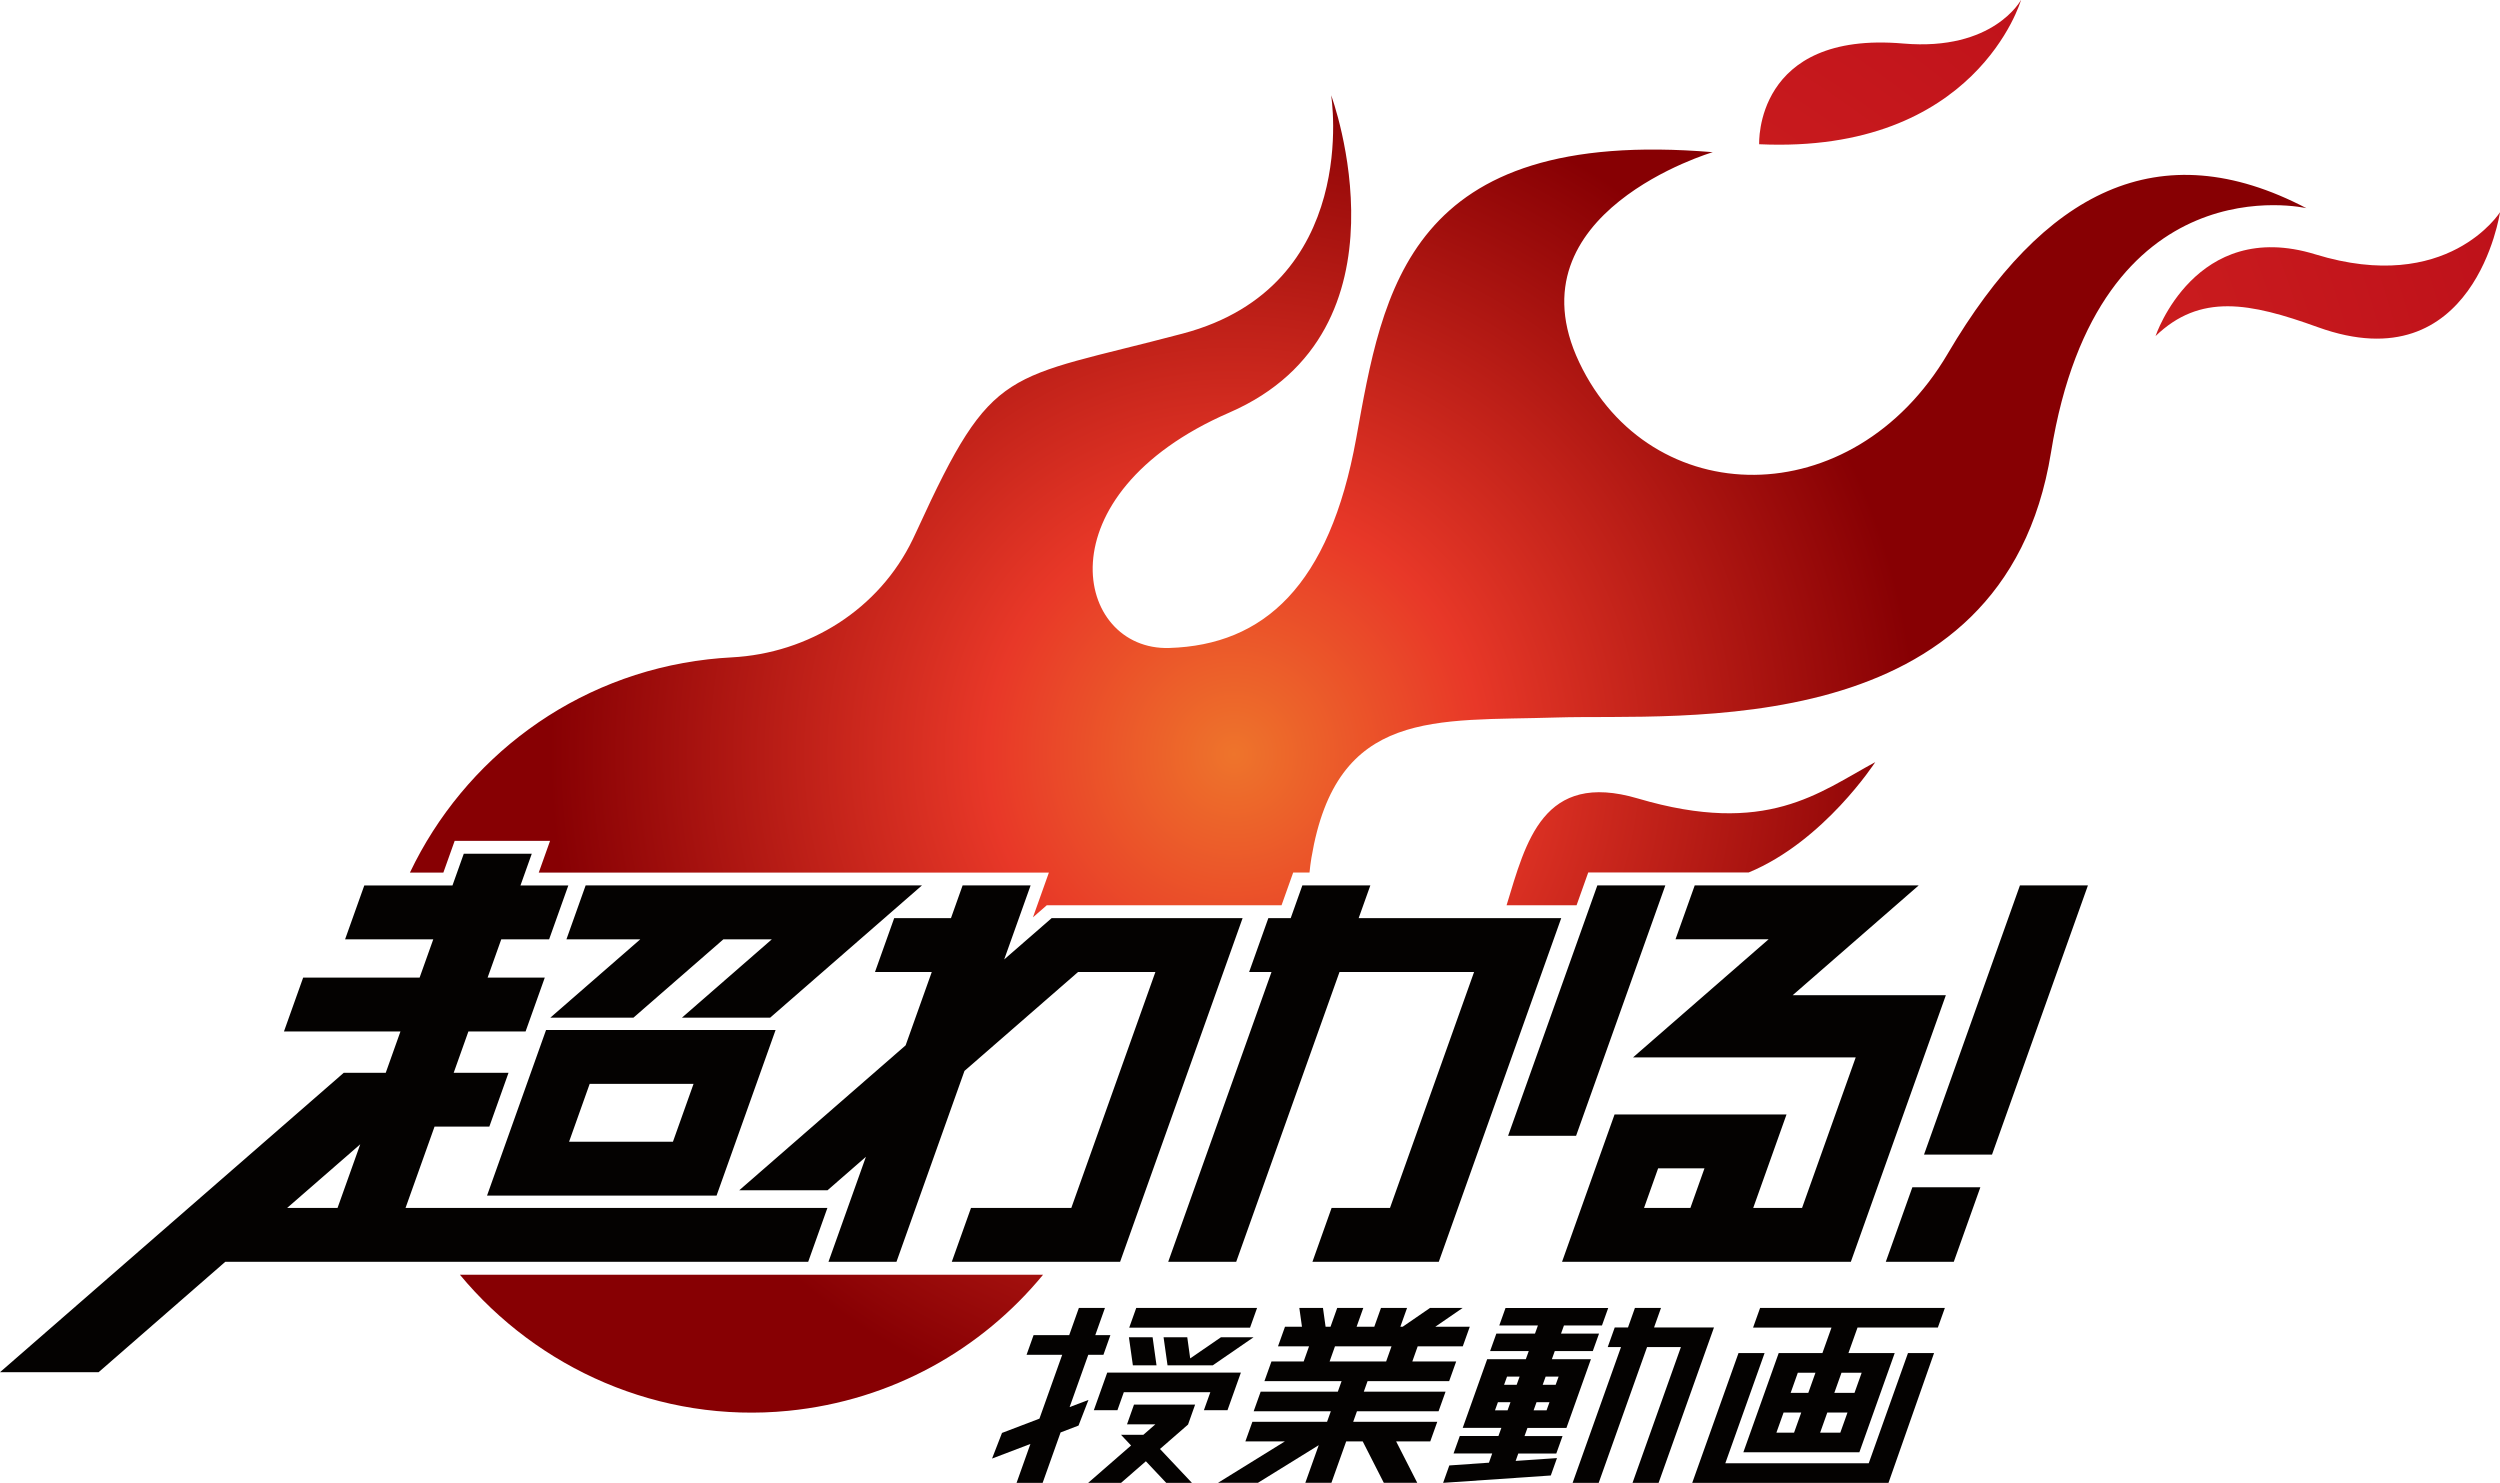 <?xml version="1.0" encoding="UTF-8"?><svg id="_レイヤー_2" xmlns="http://www.w3.org/2000/svg" xmlns:xlink="http://www.w3.org/1999/xlink" viewBox="0 0 512.9 304.23"><defs><style>.cls-1{fill:url(#_名称未設定グラデーション_121);}.cls-1,.cls-2,.cls-3,.cls-4{stroke-width:0px;}.cls-2{fill:url(#_名称未設定グラデーション_15);}.cls-3{fill:#040201;}.cls-4{fill:url(#_名称未設定グラデーション_15-2);}</style><radialGradient id="_名称未設定グラデーション_121" cx="253.17" cy="154.73" fx="253.17" fy="154.73" r="140.37" gradientUnits="userSpaceOnUse"><stop offset="0" stop-color="#ee742b"/><stop offset=".36" stop-color="#e83828"/><stop offset="1" stop-color="#870003"/></radialGradient><radialGradient id="_名称未設定グラデーション_15" cx="239.55" cy="211.03" fx="239.55" fy="211.03" r="388.61" gradientTransform="translate(-11.94 21.72) rotate(-6.55)" gradientUnits="userSpaceOnUse"><stop offset="0" stop-color="#e83828"/><stop offset="1" stop-color="#ac0014"/></radialGradient><radialGradient id="_名称未設定グラデーション_15-2" cx="196.87" cy="161.69" fx="196.87" fy="161.69" r="364.48" gradientTransform="translate(72.56 -31.7) rotate(-.8)" xlink:href="#_名称未設定グラデーション_15"/></defs><g id="_レイヤー_1-2"><path class="cls-1" d="M336.04,163.82c-19.51-5.76-22.98,8.9-26.95,21.9h14.36l2.39-6.72h32.91c15.48-6.4,25.97-22.64,25.97-22.64-11.55,6.23-22.21,15.28-48.68,7.46Z"/><path class="cls-1" d="M94.35,261.52c15.97,19.27,40.93,30.55,67.4,27.92,21.31-2.12,39.69-12.64,52.25-27.92h-119.64Z"/><path class="cls-1" d="M399.62,72.53c-19.57,33.26-61.08,32.51-75.63,1.8-14.55-30.72,27.4-43.11,27.4-43.11-62.65-5.21-67.67,28.44-73.15,58.71-5.48,30.26-18.96,42.41-38.36,43.01-19.4.6-26.47-31.43,12.32-48.29,38.78-16.86,20.9-65.11,20.9-65.11,0,0,6.3,39.16-30.42,48.89s-38.82,6.04-54.48,40.23c-.31.67-.62,1.33-.93,1.98-6.9,14.34-21.29,23.4-37.18,24.23-1.6.08-3.21.22-4.82.4-27.56,3.16-50.05,20.43-61.17,43.75h6.86l2.32-6.51h19.57l-2.32,6.51h104.66l-3.27,9.18,2.83-2.47h48.17l2.39-6.72h3.35c.09-.98.22-1.98.39-3.02,5.16-30.8,25.49-28,50.35-28.79,24.86-.79,91.69,5.71,101.38-54.37,9.69-60.08,52.4-50.12,52.4-50.12-30.22-15.82-53.99-3.45-73.56,29.81Z"/><path class="cls-2" d="M414.62,0s-5.6,10.53-24.15,8.93c-30.61-2.64-29.56,20.66-29.56,20.66,44.57,2.06,53.72-29.58,53.72-29.58Z"/><path class="cls-4" d="M475.01,52.18c-24.64-7.57-32.78,16.77-32.78,16.77,9.15-8.81,19.29-6.89,33.29-1.83,32.21,11.63,37.38-23.58,37.38-23.58,0,0-10.7,16.99-37.89,8.64Z"/><polygon class="cls-3" points="231.61 274.36 232.42 280.11 237.27 280.11 236.47 274.36 231.61 274.36"/><polygon class="cls-3" points="233.11 268.34 231.67 272.38 256.46 272.38 257.9 268.34 233.11 268.34"/><polygon class="cls-3" points="221.27 292.47 223.31 287.21 219.44 288.68 223.27 277.95 226.38 277.95 227.81 273.91 224.71 273.91 224.77 273.74 226.69 268.34 221.34 268.34 219.36 273.91 212.05 273.91 210.61 277.95 217.92 277.95 213.25 291.05 213.2 291.07 205.57 293.98 203.53 299.24 211.4 296.24 208.56 304.22 213.91 304.22 217.59 293.88 221.27 292.47"/><polygon class="cls-3" points="232.65 288.17 231.22 292.21 237.04 292.21 234.56 294.37 229.99 294.37 232.05 296.56 231.94 296.65 223.25 304.22 230 304.22 235.09 299.79 235.18 299.89 239.26 304.22 244.53 304.22 237.98 297.27 238.09 297.18 243.74 292.26 245.19 288.17 232.65 288.17"/><polygon class="cls-3" points="248.31 285.63 246.99 289.32 251.83 289.32 254.58 281.6 227.16 281.6 224.41 289.32 229.25 289.32 230.56 285.63 248.31 285.63"/><polygon class="cls-3" points="243.58 274.36 238.72 274.36 239.53 280.11 248.81 280.11 257.17 274.36 250.48 274.36 244.18 278.69 243.58 274.36"/><polygon class="cls-3" points="339.35 272.34 339.41 272.16 340.77 268.34 335.42 268.34 334 272.34 331.28 272.34 329.84 276.37 332.56 276.37 332.5 276.55 322.64 304.22 327.99 304.22 337.91 276.37 344.85 276.37 344.79 276.55 334.93 304.22 340.28 304.22 351.64 272.34 339.35 272.34"/><path class="cls-3" d="M326.38,278.85h-8l.6-1.67h7.8l1.28-3.58h-7.8l.6-1.67h7.8l1.28-3.58h-21.07l-1.28,3.58h7.93l-.6,1.67h-7.93l-1.28,3.58h7.93l-.6,1.67h-7.93l-5.02,14.09h7.93l-.6,1.67h-7.93l-1.28,3.58h7.93l-.67,1.9h-.09s-8.04.56-8.04.56l-1.27,3.57,22.09-1.51,1.27-3.57-8.48.58.54-1.52h7.8l1.28-3.58h-7.8l.6-1.67h8l5.02-14.09ZM309.29,289.35h-2.58l.6-1.67h2.58l-.6,1.67ZM311.16,284.1h-2.58l.6-1.67h2.58l-.6,1.67ZM317.29,289.35h-2.66l.6-1.67h2.66l-.6,1.67ZM319.16,284.1h-2.66l.6-1.67h2.66l-.6,1.67Z"/><path class="cls-3" d="M399.02,268.34h-37.92l-1.44,4.03h16.09l-1.86,5.22h-8.97l-7.25,20.35h23.8l7.25-20.35h-9.49l.06-.18,1.8-5.05h16.48l1.44-4.03ZM369.48,289.97l-1.41,3.95h-3.62l.06-.18,1.41-3.95h3.62l-.06.18ZM370.99,285.76h-3.62l1.47-4.13h3.62l-1.47,4.13ZM378.97,289.97l-1.41,3.95h-4.14l1.47-4.13h4.14l-.06.18ZM381.94,281.63l-1.47,4.13h-4.14l1.47-4.13h4.14Z"/><polygon class="cls-3" points="353.97 300.2 354.03 300.02 362.02 277.6 356.67 277.6 347.18 304.22 387.44 304.23 396.79 277.6 391.44 277.6 383.39 300.2 353.97 300.2"/><path class="cls-3" d="M296.54,285.51h-16.74l.77-2.16h16.74l1.44-4.03h-9l1.1-3.1h9.25l1.44-4.03h-7.07l5.6-3.85h-6.69l-5.6,3.85h-.48l.06-.18,1.31-3.67h-5.35l-1.37,3.85h-3.63l1.37-3.85h-5.35l-1.37,3.85h-1.01l-.02-.11-.52-3.74h-4.85l.54,3.85h-3.48l-1.44,4.03h6.37l-1.1,3.1h-6.61l-1.44,4.03h15.83l-.77,2.16h-15.83l-1.44,4.03h15.83l-.77,2.15h-15.32l-1.44,4.03h8.1l-13.71,8.49h8.19l12.47-7.72-2.75,7.72h5.35l3.03-8.49h3.39l.04.07,4.29,8.42h6.86l-4.33-8.49h7l1.44-4.03h-17.25l.77-2.15h16.74l1.44-4.03ZM272.78,279.32l1.1-3.1h11.6l-1.1,3.1h-11.6Z"/><path class="cls-3" d="M367.78,204.18l25.86-22.53h-45.95l-3.94,11.05h19.1l-27.81,24.23h45.68l-11.01,30.89h-10.02l6.83-19.17h-35.28l-10.77,30.22h59.25l19.49-54.69h-31.43ZM349.69,239.7l-2.89,8.12h-9.51l2.89-8.12h9.51Z"/><polygon class="cls-3" points="131.36 192.71 112.91 208.78 129.96 208.78 148.41 192.71 158.35 192.71 139.91 208.78 158.01 208.78 189.15 181.65 120.15 181.65 116.21 192.71 131.36 192.71"/><path class="cls-3" d="M89.14,231.14h11.25l3.94-11.05h-11.25l3.02-8.48h11.73l3.94-11.05h-11.73l2.8-7.85h9.82l3.94-11.05h-9.82l2.32-6.51h-13.95l-2.32,6.51h-18.09l-3.94,11.05h18.09l-2.8,7.85h-23.89l-3.94,11.05h23.9l-3.02,8.48h-8.61L0,281.52h20.23l25.99-22.65h119.59l3.94-11.05h-86.55l5.95-16.68ZM73.91,234.76l-4.66,13.06h-10.34l15-13.06Z"/><path class="cls-3" d="M99.92,245.29h47.09l12.11-33.98h-47.09l-12.11,33.98ZM120.98,222.36h21.31l-4.23,11.88h-21.31l4.23-11.88Z"/><polygon class="cls-3" points="386.89 258.87 400.84 258.87 406.29 243.58 392.34 243.58 386.89 258.87"/><polygon class="cls-3" points="341.66 181.65 327.71 181.65 309.4 233.02 323.35 233.02 341.66 181.65"/><polygon class="cls-3" points="215.75 188.37 206.02 196.84 211.44 181.65 197.49 181.65 195.1 188.37 183.45 188.37 179.51 199.42 191.16 199.42 185.8 214.46 151.67 244.19 169.78 244.19 177.65 237.33 169.97 258.87 183.92 258.87 197.87 219.71 221.17 199.42 237.04 199.42 219.79 247.82 199.21 247.82 195.27 258.87 229.8 258.87 254.93 188.37 215.75 188.37"/><polygon class="cls-3" points="278.74 188.37 281.14 181.65 267.19 181.65 264.8 188.37 260.21 188.37 256.27 199.42 260.86 199.42 239.67 258.87 253.62 258.87 274.81 199.42 302.42 199.42 285.17 247.82 273.19 247.82 269.26 258.87 295.18 258.87 320.3 188.37 278.74 188.37"/><polygon class="cls-3" points="408.68 236.88 428.36 181.65 414.41 181.65 394.73 236.88 408.68 236.88"/></g></svg>
